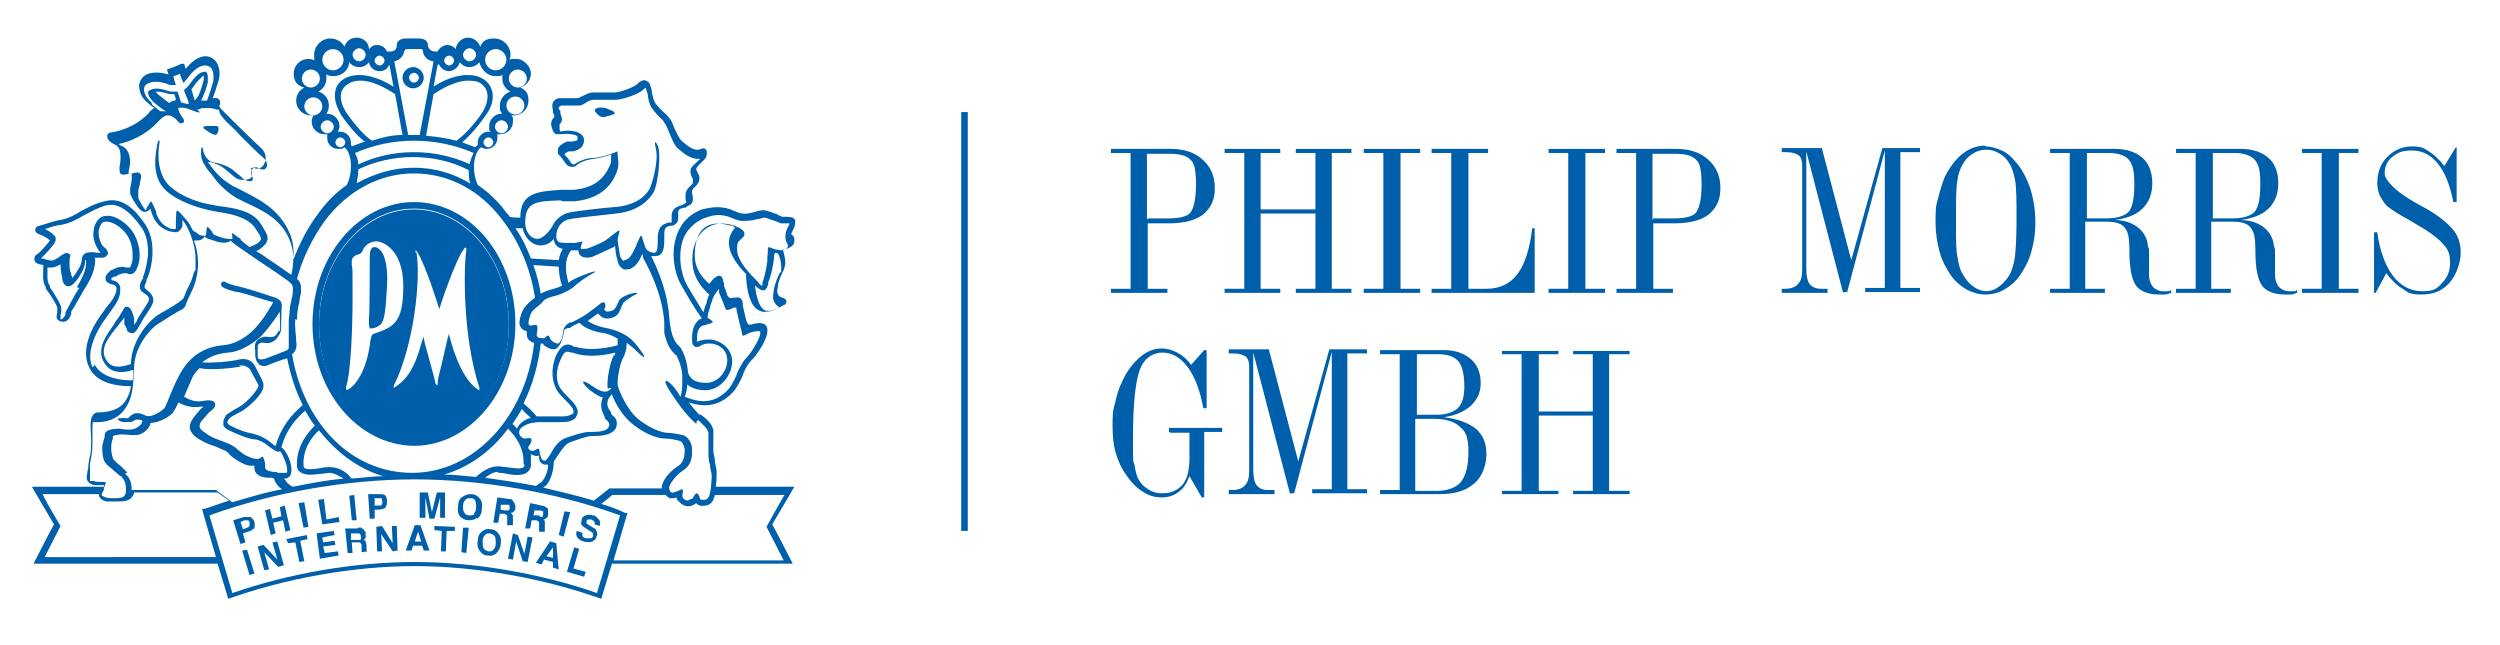 <?xml version="1.0" encoding="UTF-8"?>
<svg xmlns="http://www.w3.org/2000/svg" version="1.1" viewBox="0 0 305.6 78.9">
  <defs>
    <style>
      .cls-1 {
        fill: #005faa;
      }
    </style>
  </defs>
  <!-- Generator: Adobe Illustrator 28.6.0, SVG Export Plug-In . SVG Version: 1.2.0 Build 709)  -->
  <g>
    <g id="PMG">
      <g id="Semi">
        <polyline class="cls-1" points="118.3 64.9 117.5 64.9 117.5 13.7 118.3 13.7"/>
        <path class="cls-1" d="M140.3,26.7h2.3c1.5,0,2.5-.2,2.9-.7.4-.5.7-1.6.7-3.4s-.2-2.7-.7-3.1c-.5-.5-1.3-.7-2.6-.7h-2.7v8.1M140.3,35.3h2.4v.5h-6.9v-.5h2.4v-16.6h-2.4v-.5h7.3c1.6,0,2.9.4,3.9,1.3,1,.9,1.5,2,1.5,3.5s-.5,2.4-1.4,3.2c-.9.7-2.3,1.1-4.2,1.1h-2.6v8.1"/>
        <polyline class="cls-1" points="160.8 25.6 160.8 18.7 158.4 18.7 158.4 18.2 165.2 18.2 165.2 18.7 162.8 18.7 162.8 35.3 165.2 35.3 165.2 35.8 158.4 35.8 158.4 35.3 160.8 35.3 160.8 26.1 154.1 26.1 154.1 35.3 156.5 35.3 156.5 35.8 149.7 35.8 149.7 35.3 152.1 35.3 152.1 18.7 149.7 18.7 149.7 18.2 156.5 18.2 156.5 18.7 154.1 18.7 154.1 25.6 160.8 25.6"/>
        <polyline class="cls-1" points="171.2 35.3 173.6 35.3 173.6 35.8 166.7 35.8 166.7 35.3 169.1 35.3 169.1 18.7 166.7 18.7 166.7 18.2 173.6 18.2 173.6 18.7 171.2 18.7 171.2 35.3"/>
        <path class="cls-1" d="M181.9,18.2v.5h-2.4v16.6h2.2c1.6,0,2.9-.6,3.8-1.8.9-1.2,1.5-3.1,1.8-5.6h.3v7.9h-12.6v-.5h2.4v-16.6h-2.4v-.5h6.9"/>
        <polyline class="cls-1" points="193.8 35.3 196.2 35.3 196.2 35.8 189.3 35.8 189.3 35.3 191.7 35.3 191.7 18.7 189.3 18.7 189.3 18.2 196.2 18.2 196.2 18.7 193.8 18.7 193.8 35.3"/>
        <path class="cls-1" d="M202.1,26.7h2.3c1.5,0,2.5-.2,2.9-.7.4-.5.7-1.6.7-3.4s-.2-2.7-.7-3.1c-.5-.5-1.3-.7-2.6-.7h-2.7v8.1M202.1,35.3h2.4v.5h-6.9v-.5h2.4v-16.6h-2.4v-.5h7.3c1.6,0,2.9.4,3.9,1.3,1,.9,1.5,2,1.5,3.5s-.5,2.4-1.4,3.2c-.9.7-2.3,1.1-4.2,1.1h-2.6v8.1"/>
        <path class="cls-1" d="M225.3,35.8l-4.5-17.3v14.2c0,.9.1,1.6.4,2,.3.4.8.6,1.4.6h.8v.5h-5.6v-.5h.4c.7,0,1.3-.2,1.6-.6.4-.4.5-1,.5-1.8v-12.6c0-.6-.1-1-.4-1.3-.3-.2-.8-.4-1.5-.4h-.6v-.5h4.9l3.6,13.7,3.8-13.7h4.6v.5h-2.4v16.6h2.4v.5h-6.7v-.5h2.4v-16.8c0,0-4.6,17.3-4.6,17.3h-.4"/>
        <path class="cls-1" d="M242.7,35.6c.6,0,1.2-.2,1.7-.6.5-.4,1-.9,1.4-1.7.2-.5.4-1.1.5-1.9.1-.8.2-2.3.2-4.5s0-4.1-.2-5c-.2-.9-.4-1.6-.8-2.1-.3-.5-.8-.9-1.2-1.1-.5-.3-1-.4-1.5-.4s-1,.1-1.5.4c-.5.3-.9.6-1.2,1.1-.4.6-.7,1.3-.8,2.1-.2.9-.2,2.5-.2,5v.6c0,1.9,0,3.2.2,4,.1.8.3,1.4.5,1.8.4.7.8,1.3,1.4,1.7.5.4,1.1.6,1.8.6M242.7,17.9c.7,0,1.3.2,2,.5s1.2.8,1.7,1.4c.8.9,1.4,2.1,1.8,3.3.4,1.3.6,2.6.6,4.1s-.2,2.5-.5,3.6c-.3,1.1-.8,2-1.4,2.9-.5.7-1.2,1.3-1.9,1.7-.7.4-1.5.6-2.3.6s-1.5-.2-2.3-.6c-.7-.4-1.4-1-1.9-1.7-.6-.9-1.1-1.8-1.4-2.9-.3-1.1-.5-2.3-.5-3.6s0-2,.3-2.9c.2-.9.5-1.8.8-2.6.6-1.2,1.3-2.2,2.2-2.9.9-.7,1.8-1,2.8-1"/>
        <path class="cls-1" d="M250.6,35.8v-.5h2.4v-16.6h-2.4v-.5h7.9c1.5,0,2.6.4,3.4,1.1.8.7,1.2,1.8,1.2,3.1s-.4,2.3-1.2,3.1c-.8.8-2,1.2-3.4,1.4,1.1,0,2,.3,2.7.8.6.4,1.1,1.1,1.3,1.9,0,.3.1.6.2.9,0,.3,0,.7,0,1.2v.7c0,.4,0,.8,0,1,0,.2,0,.4,0,.5.1.6.3,1,.6,1.3.3.2.6.4,1.1.4s.3,0,.5,0c.2,0,.4,0,.5-.2v.4c-.2,0-.4.2-.7.2-.2,0-.5,0-.8,0-1.3,0-2.3-.4-2.8-1.1-.5-.7-.8-2.1-.8-4.1s-.2-2.5-.6-3c-.4-.5-1.1-.7-2.2-.7h-2.6v8.2h2.4v.5h-6.9M257.7,18.7h-2.6v8h2.3c1.4,0,2.3-.3,2.8-.8.5-.6.7-1.7.7-3.4s-.2-2.4-.7-3c-.4-.5-1.3-.8-2.5-.8"/>
        <path class="cls-1" d="M266,35.8v-.5h2.4v-16.6h-2.4v-.5h7.9c1.5,0,2.6.4,3.4,1.1.8.7,1.2,1.8,1.2,3.1s-.4,2.3-1.2,3.1c-.8.8-2,1.2-3.4,1.4,1.1,0,2,.3,2.7.8.6.4,1.1,1.1,1.3,1.9,0,.3.1.6.2.9,0,.3,0,.7,0,1.2v.7c0,.4,0,.8,0,1,0,.2,0,.4,0,.5.1.6.3,1,.6,1.3.3.2.6.4,1.1.4s.3,0,.5,0c.2,0,.4,0,.5-.2v.4c-.2,0-.4.2-.7.2-.2,0-.5,0-.8,0-1.3,0-2.3-.4-2.8-1.1-.5-.7-.8-2.1-.8-4.1s-.2-2.5-.6-3c-.4-.5-1.1-.7-2.2-.7h-2.6v8.2h2.4v.5h-6.9M273.1,18.7h-2.6v8h2.3c1.4,0,2.3-.3,2.8-.8.5-.6.7-1.7.7-3.4s-.2-2.4-.7-3c-.5-.5-1.3-.8-2.5-.8"/>
        <polyline class="cls-1" points="285.9 35.3 288.3 35.3 288.3 35.8 281.4 35.8 281.4 35.3 283.8 35.3 283.8 18.7 281.4 18.7 281.4 18.2 288.3 18.2 288.3 18.7 285.9 18.7 285.9 35.3"/>
        <path class="cls-1" d="M290.2,35.9v-7.5h.4c.3,2.3,1,4.1,1.9,5.3,1,1.3,2.2,1.9,3.6,1.9s1.8-.3,2.4-1c.7-.7,1-1.5,1-2.5s-.2-1.5-.7-2.1c-.5-.6-1.3-1.3-2.6-2.1-.4-.2-1-.6-1.7-1-1.3-.7-2.2-1.3-2.7-1.7-.4-.4-.6-.8-.9-1.3-.2-.5-.3-1-.3-1.5,0-1.3.4-2.4,1.2-3.2.8-.8,1.8-1.3,3-1.3s1.5.2,2.1.6c.6.4,1.3,1,1.9,1.8l1.4-2.3h.1v6.7h-.4c-.4-2-1-3.6-1.9-4.7-.9-1.1-1.9-1.6-3.2-1.6s-1.7.3-2.4.8c-.6.5-.9,1.2-.9,2s1.3,2.2,3.8,3.6c.5.3.9.5,1.1.6,1.6.9,2.7,1.8,3.4,2.6.7.8,1,1.8,1,2.9s-.5,2.7-1.4,3.7c-.9,1-2,1.4-3.4,1.4s-1.6-.2-2.3-.7c-.7-.4-1.4-1.1-2-1.9l-1.3,2.4h-.3"/>
        <path class="cls-1" d="M142.9,52.8v-.5h6.5v.5h-2.2v8h-.3l-1.5-2.6c-.3.8-.7,1.5-1.3,1.9-.6.5-1.3.7-2.1.7s-1.6-.2-2.3-.7c-.7-.4-1.4-1.1-2-2-.6-.8-1-1.7-1.3-2.7-.3-1-.4-2.1-.4-3.3s0-1.9.3-2.8c.2-.9.4-1.7.8-2.5.6-1.4,1.4-2.4,2.2-3.1.8-.7,1.7-1.1,2.6-1.1s1.4.2,2,.5c.6.3,1.2.8,1.7,1.5l1.6-1.8h.3v7.1h-.4c-.4-2.1-1-3.8-1.9-5-.9-1.2-1.9-1.8-3.1-1.8s-2.3.7-2.8,2.2c-.5,1.4-.8,4.1-.8,8s0,2.8.2,3.6c.1.8.3,1.5.6,1.9.3.5.7.8,1.2,1.1.5.3,1,.4,1.6.4,1.1,0,1.9-.4,2.5-1.1.6-.8.8-1.9.8-3.3v-3h-2.3"/>
        <path class="cls-1" d="M157.7,60.4l-4.5-17.3v14.2c0,.9.1,1.6.4,2,.3.4.8.6,1.4.6h.8v.5h-5.6v-.5h.4c.7,0,1.3-.2,1.6-.6.4-.4.5-1,.5-1.8v-12.6c0-.6-.1-1-.4-1.3-.3-.2-.8-.4-1.5-.4h-.6v-.5h4.9l3.6,13.7,3.8-13.7h4.6v.5h-2.4v16.6h2.4v.5h-6.7v-.5h2.4v-16.8c0,0-4.6,17.3-4.6,17.3h-.4"/>
        <path class="cls-1" d="M173.2,60h2.4c1.4,0,2.4-.4,3-1.1.6-.8.9-2,.9-3.7s-.3-2.4-1-3c-.6-.6-1.7-1-3.1-1h-2.4v8.8M173.2,43.3v7.4h2.4c1.2,0,2-.3,2.6-.8.6-.6.8-1.5.8-2.7s-.2-2.4-.7-3c-.5-.6-1.3-.9-2.5-.9h-2.6M168.7,60.4v-.5h2.4v-16.6h-2.4v-.5h7.9c1.3,0,2.4.4,3.2,1.1.8.7,1.2,1.7,1.2,2.9s-.4,2-1.2,2.8c-.8.7-1.9,1.2-3.3,1.4,1.7.2,3,.7,3.9,1.4.9.8,1.3,1.8,1.3,3.1s-.5,2.8-1.5,3.6c-1,.9-2.4,1.3-4.2,1.3h-7.3"/>
        <polyline class="cls-1" points="194.7 50.3 194.7 43.3 192.3 43.3 192.3 42.9 199.2 42.9 199.2 43.3 196.7 43.3 196.7 60 199.2 60 199.2 60.4 192.3 60.4 192.3 60 194.7 60 194.7 50.8 188.1 50.8 188.1 60 190.5 60 190.5 60.4 183.6 60.4 183.6 60 186 60 186 43.3 183.6 43.3 183.6 42.9 190.5 42.9 190.5 43.3 188.1 43.3 188.1 50.3 194.7 50.3"/>
      </g>
      <g>
        <polyline class="cls-1" points="31.1 70.1 30.5 70.3 29.6 67.3 30.2 67.2 31.1 70.1"/>
        <polyline class="cls-1" points="31.5 66.8 32.2 66.6 33.9 68.4 33.3 66.3 33.9 66.2 34.7 69.1 34 69.3 32.3 67.5 32.9 69.6 32.3 69.7 31.5 66.8"/>
        <polyline class="cls-1" points="37.5 65.4 37.6 65.9 36.7 66.1 37.2 68.6 36.6 68.7 36.1 66.3 35.2 66.4 35 65.9 37.5 65.4"/>
        <path class="cls-1" d="M30.2,63.6c0,0-.2,0-.3,0l-.5.2.3.9.5-.2c.1,0,.2-.1.3-.2,0,0,0-.2,0-.4,0-.2-.1-.3-.2-.3M31,64.6c-.1.2-.4.3-.7.4l-.6.2.3,1.1-.6.2-.9-2.9,1.3-.4c.3,0,.5,0,.8,0,.2.1.4.3.5.6.1.3,0,.6,0,.8Z"/>
        <polyline class="cls-1" points="33.1 65.4 32.4 62.4 33 62.2 33.3 63.4 34.4 63.1 34.2 62 34.8 61.8 35.5 64.8 34.9 65 34.6 63.6 33.4 63.9 33.7 65.2 33.1 65.4"/>
        <polyline class="cls-1" points="37.7 64.4 37.1 64.5 36.5 61.5 37.2 61.4 37.7 64.4"/>
        <path class="cls-1" d="M50.6,53.8c6.4,0,11.6-6.3,11.6-14.1s-5.2-14.1-11.6-14.1-11.6,6.3-11.6,14.1,5.2,14.1,11.6,14.1ZM50.8,30.9c0-.2,0-.3,0-.3,0,0,.1,0,.2.2h0c1.1,1.7,2.7,7,2.7,7,0,0,0,.1,0,.1,0,0,0,0,0-.1.6-2,2.2-6.3,2.9-7.2.2-.3.3-.4.4-.3,0,0,0,.1,0,.3h0c-.3,1.9-.5,10.4,1.6,16.8,0,.2,0,.3,0,.3,0,0-.1,0-.2-.1,0,0,0,0,0,0-2.3-1.5-3.4-6.3-3.5-6.7,0-.2,0-.2,0-.2,0,0,0,0,0,0-.2.6-.7,3-1.1,4.6-.2.7-.3,1.3-.3,1.4v.2c0,.1,0,.2-.1.2,0,0,0,0-.2-.3,0-.3-.5-2-.9-3.5-.3-1-.5-1.9-.5-2,0-.1,0-.2,0-.2,0,0,0,0,0,0l-.3.9c-.5,1.8-1.2,3.9-2.9,5.1-.4.3-.5.3-.5.3,0,0,0-.2.1-.4,2.3-4.6,3.3-12.7,2.7-16.2ZM42.6,47.6c-.1,0-.2.1-.3,0,0,0,0,0,0-.1,0,0,0-.2,0-.2.6-1.8.8-7.2.8-11.1s0-3.1-.1-3.8c0-.2,0-.3,0-.4,0-.5.2-.6.5-.8h0c.3-.1.7-.2.8-.5.3-.9,1.2-1.2,1.7-1.2.7,0,3.3.9,3.3,5.5s-1.3,5-3.6,5.8h0c-.3.1-.3.4-.4.7h0c-.5,4.4-2.2,5.8-2.7,6.1Z"/>
        <path class="cls-1" d="M51.8,9.5c0-.7-.6-1.3-1.3-1.3s-1.3.6-1.3,1.3.6,1.3,1.3,1.3,1.3-.6,1.3-1.3ZM50,9.5c0-.3.3-.6.6-.6s.6.3.6.6-.3.6-.6.6-.6-.3-.6-.6Z"/>
        <path class="cls-1" d="M96.7,29c0-.3,0-.5.2-.8.1-.2.3-.6.3-.9s0-.2,0-.4c-.2-.4-.8-.4-1.2-.4h-.3c-.1,0-.4-.1-.7-.3-.5-.2-1.1-.4-1.5-.5-.3,0-.7,0-1.2.2-.5.1-1,.3-1.5.2-.4,0-1-.3-1.5-.5-1.4-.5-2.6-.2-3.5,0-1.3.5-2.2,1.3-2.8,2.5-1.1,2.2-.7,5.1.3,6.8.4.7,1.7,3,2.5,4,0,0,0,0,0,0,0,0,0,0,0,0-1,.4-1.2,1.6-1.2,2.3s0,.4,0,.5c0,.4.2.6.4.7.1,0,.3,0,.4,0,0,0,.6-.5,1.5-.4.7,0,2,.6,2,2s-1.1,2.8-2.6,2.8-2-.6-2.2-1.3c-.1-1.4-.6-2.5-.8-2.8,0-.1-.2-.3-.3-.4-.4-.4-1-1-1.2-3.6-.2-2.9-1.3-5.6-2.2-7.4.2,0,.4,0,.6,0,1-.1,1-1.2,1-2.2v-.5c0-.8.3-.9.7-1h.3c.5-.2.7-.5.7-.9s0-.3,0-.4v-.3s0,0,0,0c0-.4.2-.5.7-.6h0c.3,0,.4-.2.6-.3h.1c.3-.2.4-.5.4-.7s0-.5-.1-.7h0c0-.1,0-.2,0-.3,0-.1,0-.3.4-.6.4-.4.5-.7.5-1s-.1-.5-.2-.6h0c0-.2-.2-.3-.2-.6,0-.1.4-.5.6-.7l.4-.4c.2-.2.3-.5.3-.7s0-.4-.1-.5c-.1-.2-.4-.2-.6-.1h0c-.8.4-1.7-.4-2.4-1-.3-.3-.6-1-.9-1.6-.2-.6-.4-1-.7-1.3-.2-.3-.5-.5-.7-.7-.3-.3-.7-.7-.9-1-.2-.3-.3-.8-.4-1.2,0-.5-.2-.9-.3-1.2-.2-.3-.4-.3-.6-.4-.4,0-.8.3-.8.4-.5.5-2.3,1.1-2.8,1.1h-.9c-.7,0-1.4,0-1.8,0-.4,0-.8.2-1.2.4-.3.1-.5.3-.7.3-.2,0-.4,0-.7,0-.4,0-.9,0-1.5,0-.4,0-.7.3-.8.5-.2.4,0,.9,0,1.1,0,0,0,.2,0,.2.2.3.2.5.1.6-.5.4-.3,1.1-.2,1.3,0,.2.2.6.5.7.2,0,.4,0,.7,0h0c.5-.1,1.5,0,1.8.2,0,0,.1.1.1.2,0,.4,0,.4-.7.5h-.6c-.7.3-1,.6-1.1.9,0,.2,0,.5,0,.6l.2.2c.2.2.4.5.7.9.3.5.7.5.9.5.3,0,.5-.2.6-.3.7-.5,1.5-.6,2-.7.4,0,1.5-.3,2.1-.5,0,0,0,.1,0,.2,0,.3,0,.5,0,.7h0c-.7,2.1-2.2,3.2-4.6,3.4h-1.5c-3,.2-5,.4-5,3.4h0c-.5,0-.9,0-1.3-.1h0c-.1-.2-.2-.3-.4-.5-1-1.4-2.2-2.5-3.5-3.4-.8-1.8-.5-3.9.4-4.6.2.1.4.2.7.2.7,0,1.3-.6,1.3-1.3s0-.3,0-.5c.1,0,.3,0,.4,0,.8,0,1.5-.7,1.5-1.5s0-.5-.2-.8c.1,0,.2,0,.3,0,1,0,1.8-.8,1.8-1.8s-.4-1.3-1-1.6c.7-.2,1.3-.9,1.3-1.7s-.8-1.8-1.8-1.8-.6,0-.8.2c0-.2.1-.4.1-.7,0-1.1-.9-2-2-2s-1.4.4-1.7,1c-.2-.6-.8-1.1-1.5-1.1s-1.4.6-1.5,1.4c-.2-.3-.6-.5-1-.5s-1,.3-1.2.8h-.3c-.7,0-.9-.6-.9-.8,0-.5-.4-.8-1.1-.8h-1.6c-.6,0-1.1.3-1.1.8s-.2.8-.9.8h-.3c-.2-.5-.7-.8-1.2-.8s-.7.2-1,.5c0-.8-.7-1.4-1.5-1.4s-1.3.5-1.5,1.1c-.3-.6-1-1-1.7-1-1.1,0-2,.9-2,2s0,.5.1.7c-.2-.1-.5-.2-.8-.2-1,0-1.8.8-1.8,1.8s.5,1.5,1.3,1.7c-.6.3-1,.9-1,1.6,0,1,.8,1.8,1.8,1.8s.2,0,.3,0c-.1.2-.2.5-.2.8,0,.8.7,1.5,1.5,1.5s.3,0,.4,0c0,.2,0,.3,0,.5,0,.7.6,1.3,1.3,1.3s.5,0,.8-.2c.9.7,1.1,2.9.3,4.6-1.3.9-2.5,2.1-3.5,3.5-1.3,1.7-2.3,3.7-3.1,5.8.2-1.3,0-2.5-.4-3.4-1.3-3.1-4.1-4.3-6-5.3l-1-.5c-1.5-.9-2.2-1.8-2.7-2.5l-.3-.4s0,0,0,0c0,0,0,0,.1,0,.5,0,1.4.4,1.8.7l.6.5c.5.4.8.7,1,.8.5.3,1.4.2,1.7,0,.2-.1.2-.3.2-.5s0-.5-.1-.6c0,0,0-.2,0-.2,0,0,0,0,0,0h.3c.5.3,1.1,0,1.3-.5.3-.5.3-1.4-.6-2.1-.4-.4-1.7-1.6-2.7-2.6-.8-.8-1.4-1.4-1.6-1.6-.2-.2-.5-.5-.6-.7.1-.3.2-.6,0-.8-.2-.3-.5-.2-.7-.2,0,0,0,0-.1,0,0,0,0,0,0,0,0,0,0,0,0,0h0s0,0,0,0c.2-.5.4-1.1.7-2.1.3-1,.1-1.9-.4-2.5-.4-.4-.9-.6-1.5-.5-.9.2-1.6.9-2.1,1.5l-.2-.6h-.4c0,.1-1.7.7-1.7.7l.2.6c-.7-.2-1.8-.4-2.7,0-.5.3-.8.7-.9,1.3,0,.8.3,1.6,1.1,2.2.3.3.6.5.8.6,0,0,0,0-.1,0-.2.2-.5.4-.7.7l-.3.3c-1.2,1.1-2.8,1.8-4.3,2-.2,0-.4.2-.4.4,0,.4.3.8,1,1.1.6.3.8,1.1.5,2.8h0c0,.2,0,.5.1.7.2.2.5.2,1.1,0h.1c0,0,.2,0,.2,0,0,0,0,.2,0,.3v.2s0,.2,0,.2c0,.4-.2.9-.2,1.3s0,.5.1.7c.2.5.8,1.4,1.1,1.7.2.2.4.3.6.3.3,0,.5-.2.7-.4,0,0,0,0,0,0,0,0,0,.2.1.4h0c.2.6.6,1.9,2.3,2.4.3,0,.7.2,1,0,.2-.1.4-.4.5-.7,0-.2,0-.4,0-.6,0,0,0,0,0-.1,0,0,0,0,.1.1.6.8,1.5,2.7,1.5,4.7s0,1.1-.2,1.6c-.2.8-.5,1.5-.8,2-.2.4-.3.8-.5,1.2-.5.5-1.7,1.2-2.6,1.7l-.5.3c-.8.5-3.1,2.7-3.3,5.8,0,0,0,.1,0,.2-1.4.5-2.3.4-2.8-.2-1.1-1.3-.3-2.6.9-4.1l.4-.5.4-.5s.3-.4.3-.4c0,0,0,.2,0,.3v.6c.1,0,.3.5.3.5,0,.4.4.5.5.5.2,0,.4.3,1.1-1,.2-.3.4-.8.8-1.3l.5-.8c.6-.9.4-1.5-.5-2.2-.3-.2-.3-.4,0-1v-.2c.4-.6,1.5-4.2-.1-6.7-1.2-1.8-2.8-3.5-5-2.9-1.3.3-2.1.8-2.9,1.2-.8.5-1.5.9-2.6,1.1-.7.1-2.4.7-2.5.7-.2,0-.5.2-.5.5,0,0,0,0,0,0,0,.4.4.5.9.7.6.3.8.5.9.6-.3.4-1.3,1.6-1.6,1.7-.2.1-.3.3-.3.5s0,0,0,.1c0,.4.4.6,1.1.7h0,0c0,.9-.2,2,.3,2.7v.2c.5.6,1.3,1.9,1.4,2.3,0,.1,0,.3,0,.5,0,.3-.2.7,0,.9,0,.1.2.2.4.3.8.2,1.1-.4,1.3-.9v-.3c.4-.6.9-1.5,1.4-2.4l.3-.5c.6-.9,1.4-2.5,1.2-3.7.1,0,.2,0,.3,0,.1,0,.3,0,.5,0h.1c.3,0,.6-.2.7-.5,0-.3-.2-.6-.5-.8-.4-.3-.8-1.5-.6-2.2.2-.6.4-.9.8-.9.8-.1,2,.7,2.6,1.6.5.7.7,1.6.7,2.4s0,.5,0,.7c-.2.8-.3.9-.3.9,0,0-.1,0-.2,0h-.3c-.6-.2-1.2,0-1.7.3h-.1c-.3.3-.8.6-.7,1.1,0,.4.5.6.9.7.3,0,.3.2.4.3.2.5-.4,1.5-.8,2l-.2.2-.5.7c-2,2.6-2.7,5.1-1.8,6.9.5,1.1,1.8,2.3,5.1,2.3-.1.7-.3,1.2-.6,1.7-.8,1.3-2.2,1.4-2.9,1.5h-.2s-.2,0-.2,0c-.2,0-.5,0-.7.3-.3.3-.4.9-.3,2.2.1,1.7,0,2.6-.2,3.2,0,.3-.1.5-.1.8,0,.1,0,.4-.1.6,0,.3-.1.5-.1.8s0,.4.2.6c.1.2.4.3.7.4h.7c.2,0,.4,0,.5,0,0,0,0,0,0,0,0,0,0,.1,0,.2H3.9s2.5,4.3,2.7,4.6c-.2.3-2.5,4.8-2.5,4.8h22.5l1.3,4.3c7-2.5,15.3-4,22.8-4h0c7.5,0,15.8,1.5,22.8,4l1.3-4.3h22.1s-2.3-4.5-2.5-4.8c.2-.3,2.7-4.6,2.7-4.6h-9.6c.1-.7.1-1.4.1-1.8,0-.3-.1-.7-.2-1.2,0-.5-.2-1.1-.2-1.3,0-.5,0-2,0-2.3.1-1-1-1.8-1.5-2.2h-.2c-.5-.5-.9-1-1.3-1.5,1.3.4,3.6.9,5.6-1.5.5-.7.9-1.5,1.1-2.1h0c.2-.6.7-1.3.9-1.5.5-.4,2.5-3.1,1.9-4.2-.4-.7-1.6-.3-2-.2-.2,0-.3,0-.5-.6-.1-.5-.4-1.6-.4-1.8h0c0-.3,0-.7-.4-.9-.2-.1-.5,0-.8,0-.1,0-.3.1-.4,0-.1,0-.2-.2-.3-.3,0-.2-.3-.8-.4-1.2v-.3c0,0-.1-.2-.1-.2,0-.2-.1-.6-.4-.7-.3,0-.6.2-.8.4-.2.2-.3.4-.5.6-2.1-1.8-1.8-3.6-1.7-4.6.2-1.3.7-2.1,1.5-2.5,1.2-.6,2.7,0,2.9,0h.2c0,.1.2.2.3.3,0,0,0,0-.1,0h0s0,0,0,0c-.5.6-.7,1.2-.7,1.8,0,1.4,1.2,2.9,2.1,3.8h0c0,1.3.3,3.4,1.2,4.2.4.3.8.5,1.3.4.8,0,1.9-.7,2.1-.8.2,0,.7-.6-.1-.9-.9-.2-.7-1-.6-1.4,0-.5.3-1.2.7-2,.1-.3.2-.6.2-.9,0-.6-.2-1.1-.3-1.6.1,0,.3,0,.5-.1.5-.2.8-.4.9-.8,0,0,0-.1,0-.2,0-.2,0-.5-.3-.7-.1-.1-.2-.3-.2-.5ZM68.8,24.6h1.5c1.9-.2,4.3-1,5.2-3.9h0c.2-.6,0-1.6,0-1.7v-.5c0,0-.5.2-.5.2-.4.2-1.9.6-2.4.6-.4,0-1.4.1-2.4.8h0s0,0,0,0c0,0,0,0-.1,0,0,0-.2,0-.3-.2-.3-.5-.6-.8-.8-1,0,0,0,0,0,0,0,0,.1-.3.6-.4h.5c.6-.2,1.2-.4,1.3-1.3h0c0-.3-.1-.6-.4-.8-.6-.5-1.9-.5-2.5-.3h0s0,0,0,0c0,0,0,0,0,0,0,0,0,0-.1-.3,0-.2,0-.3,0-.4,0-.1,0-.2,0-.2.2-.2.3-.4.3-.6,0-.3-.2-.6-.2-.8v-.2c-.1-.1-.2-.3-.2-.4s0,0,0-.1c0,0,.2-.1.3-.2.5,0,.9,0,1.3,0,.3,0,.6,0,.9,0,.3,0,.6-.2.9-.4.3-.2.6-.3.9-.3.4,0,1.1,0,1.8,0h.9c.6,0,2.7-.6,3.4-1.3,0,0,.2-.2.2-.2,0,0,0,0,0,0,.1.2.2.6.3.9,0,.5.2,1.1.4,1.5.3.4.6.8,1,1.2.2.2.5.4.6.7.2.2.4.7.6,1.2.3.7.6,1.5,1,1.9.5.4,1.6,1.5,2.8,1.3,0,0,0,0,0,0l-.3.3c-.4.4-.9.7-.9,1.2h0c0,.5.2.8.3,1h0c0,0,0,.2,0,.3s0,.3-.3.5c-.5.5-.6.8-.6,1.1s0,.3,0,.5h0c0,.2.1.4.1.5s0,0,0,0c0,0,0,0,0,0h-.1c-.2.2-.3.2-.5.3h0c-.8.2-1.2.6-1.2,1.3s0,0,0,.1v.3c0,.2,0,.3,0,.4s0,0,0,0c0,0,0,0-.2,0h-.2c-.5.2-1.2.3-1.3,1.7v.5c0,1-.1,1.5-.4,1.5-.6,0-1-.4-1.1-.6,0-.1-.2-.6-.2-.6-.4-1.4-.3-1-.9.2,0,.2-.2.4-.3.7-.5,1-.8,1.1-1.1,1.2h-.1c0,.1-.1.1-.2,0,0,0-.2-.2-.3-.5-.1-.5-.2-1.2-.3-1.9,0-1,1-2-1.1-.3,0,0-.3.2-.4.3-.3.2-1.8.9-2.3,1-.2,0-.7.1-.7,0,0,0,0,0,0-.2,0,0,0,0,0,0,.2-.9.6-.7-.8-.5h-.7s-.2,0-.2,0c-.4,0-.9,0-1.1-.2-.1-.1-.2-.3-.2-.6,0-1.3.9-2,1.6-2.1.9-.2,4.2-.5,5.7-.7,1.2-.1,3.4-.6,4.6-2.6.4-.7.9-3.7.6-5.4-.1-.5-.7-1.4-.3.2.3,1.5-.5,4.2-.8,4.8-1,1.7-3,2.1-4.1,2.2-1.5.1-4.9.5-5.8.7-.8.2-1.6.8-2,1.7-.3.5-1.1,1.5-1.8,1.5-.9,0-1.5-1-1.5-1.9,0-2.6,1.2-2.7,4.3-2.8ZM63.9,27.9c.2,1.1,1.1,2.1,2.2,2.1.6,0,1.2-.3,1.6-.8,0,.4.2.7.4.9.2.2.5.3.7.3-.2.3-.4.8-.5,1.4l-3.4-.2c-.5-1.3-1.1-2.6-1.9-3.7.3,0,.6,0,.9,0ZM68.7,34.9c-.3.2-.7.3-1,.4-.4.1-1.1.3-1.6.6-.2-1.2-.5-2.4-.9-3.5l3.1.2c0,.6.1,1.4.4,2.3ZM59.7,18c-.3,0-.6-.3-.6-.6s.3-.6.6-.6.6.3.6.6-.3.6-.6.6ZM61.3,16.3c-.4,0-.8-.4-.8-.8s.4-.8.8-.8.8.4.8.8-.4.8-.8.8ZM64.1,12.9c0,.6-.5,1.1-1.1,1.1s-1.1-.5-1.1-1.1.5-1.1,1.1-1.1,1.1.5,1.1,1.1ZM63.3,8.5c.6,0,1.1.5,1.1,1.1s-.5,1.1-1.1,1.1-1.1-.5-1.1-1.1.5-1.1,1.1-1.1ZM60.6,6c.7,0,1.3.6,1.3,1.3s-.6,1.3-1.3,1.3-1.3-.6-1.3-1.3.6-1.3,1.3-1.3ZM57.4,5.9c.4,0,.8.4.8.8s-.4.8-.8.8-.8-.4-.8-.8.4-.8.8-.8ZM54.9,6.8c.3,0,.6.3.6.6s-.3.6-.6.6-.6-.3-.6-.6.3-.6.6-.6ZM53.7,7.9h0c.2.5.7.8,1.2.8s1.2-.5,1.3-1.1c.3.4.7.6,1.2.6s1-.3,1.2-.6c.2.9,1,1.7,1.9,1.7s.7,0,.9-.2c0,.2,0,.4,0,.5,0,.7.4,1.3,1,1.6-.7.2-1.3.9-1.3,1.7s.1.7.3,1c0,0,0,0-.1,0-.8,0-1.5.7-1.5,1.5s0,.5.2.7c0,0-.2,0-.3,0-.7,0-1.3.6-1.3,1.3s0,.2,0,.3c0,0-.2.2-.3.3-.5-.2-1.1-.4-1.6-.6h0c.6-.5,1.6-1.5,2.8-3.2,1-1.3,1.2-2.6.6-3.7-.4-.7-1.2-1.2-2.2-1.3-1.8-.2-3.7.7-4.7,1.4l.5-2.7ZM57.5,20.1c-2.2-1-4.5-1.5-6.9-1.5s-4.7.5-6.8,1.5c0-.5-.2-1-.4-1.4,2.3-1,4.7-1.5,7.2-1.5s5,.5,7.3,1.5c-.2.4-.4.9-.5,1.4ZM57.6,22.5c-2.1-1.3-4.5-2-7-2s-4.8.7-7,1.9c.1-.6.2-1.1.2-1.7,2.1-1,4.4-1.5,6.7-1.5s4.7.5,6.8,1.6c0,.5,0,1.1.2,1.7ZM45.5,17.2c-.4-.2-1.5-1.1-3-3.2-.8-1.1-1.1-2.3-.6-3.1.3-.5.9-.9,1.6-1,1.9-.3,4,1.1,4.8,1.6l.9,5h0c-1.3,0-2.5.3-3.7.7h0ZM52.1,16.5h0s.9-5,.9-5c.8-.5,2.9-1.9,4.8-1.6.8,0,1.3.5,1.6,1,.4.8.2,1.9-.6,3.1-1.5,2.1-2.7,3-3,3.2h0c-1.2-.3-2.4-.5-3.7-.6ZM49.5,6.2c0-.2.2-.2.3-.2h1.6c.1,0,.3,0,.3.2,0,.5.4,1.2,1.3,1.3l-1.7,9h0c-.2,0-.5,0-.7,0s-.5,0-.7,0h0s-1.7-9-1.7-9c.8-.2,1.2-.8,1.2-1.3ZM46.4,6.8c.3,0,.6.3.6.6s-.3.6-.6.6-.6-.3-.6-.6.3-.6.6-.6ZM43.9,5.9c.4,0,.8.4.8.8s-.4.8-.8.8-.8-.4-.8-.8.4-.8.8-.8ZM40.7,6c.7,0,1.3.6,1.3,1.3s-.6,1.3-1.3,1.3-1.3-.6-1.3-1.3.6-1.3,1.3-1.3ZM36.9,9.6c0-.6.5-1.1,1.1-1.1s1.1.5,1.1,1.1-.5,1.1-1.1,1.1-1.1-.5-1.1-1.1ZM38.3,14.1c-.6,0-1.1-.5-1.1-1.1s.5-1.1,1.1-1.1,1.1.5,1.1,1.1-.5,1.1-1.1,1.1ZM40,16.3c-.4,0-.8-.4-.8-.8s.4-.8.8-.8.8.4.8.8-.4.8-.8.8ZM41.6,18c-.3,0-.6-.3-.6-.6s.3-.6.6-.6.6.3.6.6-.3.6-.6.6ZM43.1,18c0-.1-.2-.2-.2-.3,0,0,0-.2,0-.3,0-.7-.6-1.3-1.3-1.3s-.2,0-.3,0c.1-.2.2-.4.2-.7,0-.8-.7-1.5-1.5-1.5s0,0-.1,0c.2-.3.3-.6.3-1,0-.8-.5-1.5-1.3-1.7.6-.3,1-.9,1-1.6s0-.4,0-.5c.3.2.6.2.9.2,1,0,1.8-.7,1.9-1.7.3.4.7.6,1.2.6s.9-.2,1.2-.6c.1.6.6,1.1,1.3,1.1s1-.4,1.2-.8h0s.5,2.7.5,2.7c-1.1-.7-2.9-1.6-4.7-1.4-1,.1-1.8.6-2.2,1.3-.5,1-.3,2.3.6,3.7,1.2,1.7,2.2,2.7,2.8,3.1h0c-.6.2-1.1.4-1.6.6ZM36.3,39.1c0-.7.1-1.5.3-2.2,0-.5.2-.9.2-1.2,0-.8,0-1.2-.5-1.6.7-2.6,1.9-5,3.4-7.1,2.8-3.7,6.7-5.8,10.9-5.8s8.1,2,10.9,5.8c2,2.6,3.4,6,3.9,9.4l-.4.3c-.5.4-1,.9-1.2,1.5h0c-.2.5-.3.9-.3,1.2s0,.3.1.5c.2.4.5.5.8.6,0,0,0,.2,0,.3s0,0,0,0c0,0,0,0,0,.1,0,.3.1.7.8,1,0,0,0,0,.1,0-1,9-7.3,15.9-14.9,15.9s-13.3-6.2-14.7-14.5c.6-.4.6-1.2.5-1.6v-.3c0-.4-.2-1.3-.1-2.4ZM70.9,39.5s0,0,0,0c.6.7,2,1.1,2.8,1.2.7.1,1.3.4,1.8.7,0,.2,0,.5,0,.8-.7.2-3.2.8-5.1.2h-.2c-.3-.2-.7-.4-1.2-.2-.4.2-.7.6-1,1.2-.7,1.6-.6,3.3.2,4.5.3.4.7.8,1,1.1.4.4.8.8.9,1.2,0,.2,0,.3,0,.3-.2.2-.7.4-1.3.4h-.6c-.7,0-1.7,0-2.6,0-.5-.6-.9-1-1.4-1.4l-.2-.2c1.1-2.2,1.8-4.7,2.1-7.3.1,0,.2,0,.3,0,0,0,0,.1,0,.1.3.3.8.6,1.3.6.6,0,1.1-1.1,1.2-2,0-.4.2-.5.5-.6h.3c0-.1.4-.3.4-.3.6-.3,0,0,.6-.3ZM81.1,59.7h-6.6l-1.9,1.5c-2-.6-4.1-1.1-6.2-1.6.1-.1.3-.2.4-.3.6-.7.9-2,.9-2.9,0,0,0,0,0,0l.4-.6c.4-.6,1-1.5,1.5-1.7.8-.3,2.2-.8,2.7-.8h.1c.8,0,2.4,0,2.9-1,.3-.8-.1-1.3-.4-1.5,0,0-.2-.2-.2-.2v-.2c-.4-.5-.8-1.2,0-2.1,0,0,0,0,0,0,0,0,0,0,.1-.1.4,1.1,1.3,2.7,2.6,3.7,1.9,1.5,3.4,1.7,3.8,1.7.7,0,1.6.2,1.9.3.2,0,.6.6.6,1.1,0,.9-.2,1.5-.7,1.9-1,.6-2.1,1.8-2.1,2.7,0,0,0,.1,0,.2ZM64.1,56.8c0,.2,0,.3-.1.3-.3.3-1.4.1-2.1,0-.4,0-.7-.1-1-.1-1.2,0-2.1.8-2.5,1.1,0,0-.2.2-.2.2-1.4-.1-2.7-.3-4.1-.3h.2c3.1-.9,5.8-2.9,7.8-5.6.7.7,2,2.2,1.9,4.3ZM62.6,51.9c.4-.6.8-1.2,1.2-1.9h0c.3.4.7.7,1.1,1.1-.3,0-.6.2-.8.3-.5.3-.8.7-.9,1-.2-.2-.4-.5-.6-.6ZM60.9,57.8c.2,0,.6,0,.9.1,1,.2,2.1.3,2.7-.2.2-.2.4-.5.4-.8,0-.5,0-.9,0-1.4.3.2.6.3,1,.2,0,.1,0,.2,0,.3h0c0,.5.4.8.8.8,0,0,.2,0,.3,0,0,.7-.3,1.5-.7,2,0,.1-.5.4-.8.6-2-.4-4.1-.7-6.2-1,.4-.3,1.1-.8,1.6-.7ZM74.7,47.4s0,0,0,.1c-.1.1-.2.2-.4.3-.6.3-1.4-.3-1.9-.6h0c-.9-.7-1.8-.9-.4.4h0c.4.3,1,.8,1.7,1-.5,1,0,1.9.2,2.3h0c0,.3.2.4.3.5.2.2.4.4.2.8-.2.6-1.7.6-2.2.6h-.2c-.7,0-2.2.5-3,.8-.7.3-1.3,1.1-1.7,1.9-.1.2-.5.7-.6.8,0,0-.1,0-.2,0-.1,0-.2-.1-.3-.2l-.2-.6c-.1-.6,0-.9-.7-.4h0c-.2,0-.3,0-.4,0-.2-.1-.4-.3-.3-.5,0,0,.2-.3.2-.3.4-.8.1-.8-.6-.7h0c0,0-.1,0-.2,0,0,0-.4-.2-.5-.5-.1-.4,0-.7.5-1,.3-.2.6-.3,1-.4.2,0,.6-.1.8-.1.8,0,1.5,0,2.1,0h.6c.5,0,1.5,0,1.9-.6.1-.2.3-.5.2-.9-.2-.6-.6-1-1.1-1.5-.3-.3-.6-.6-.9-1-.7-.9-.7-2.4,0-3.8.2-.5.4-.7.6-.8.2,0,.4,0,.6.1h.2c1.8.7,4.1.3,5.2,0,0,.1,0,.3-.2.4-.4.7-.9,3.1-.7,4ZM15.6,57.7h-.1c0,0-.7-.7-.7-.7-.4-.3-.8-.7-.9-.8-.1-.1-.3-.8-.3-1.3s0-.2,0-.3c0-.4.1-.8.2-1,0,0,0-.2,0-.3,0,0,.5-.2,1-.2.8,0,1.6.2,2.3,0,.7-.3,1.2-.8,1.3-1.4,1,0,2.2-.7,2.7-1.2.2-.3.5-.8.7-1.3h0c.8.4,1.6.7,2.8.5.1,0,.2,0,.3,0-.2.1-.5.4-1.2,1.3-.3.4-.5.8-.5,1.1s0,.2,0,.3c.2.7.9,1.2,1.5,1.5h0c.5.3,1.1.5,1.7.7l.9.4c.3.1.6.3.8.6.3.3.6.5,1.1.8.9.5,1.3.6,1.9.5,0,0,0,0,0,0,0,.1,0,.3,0,.4.1.9,1.1,1.1,1.8,1.1h.3s.3.1.3.1c.1.4.3.7.6,1,0,0,.2.2.4.3-2.1.4-4.1,1-6.1,1.6l-2-1.5h-10.3c0-1.3-.5-1.7-.8-2ZM34.1,40.4c-.3.5-.4.7-.8.8-.2,0-.2,0-.4,0-.2,0-.4-.1-.8,0-1,.4-1,.9-.9,1.7v.5c0,.3.1.6.2.8,0,0,.2.2.3.4.4.2.8.2,1.1,0,.1,0,.5-.2.8-.3.5-.2,1.1-.4,1.5-.5.4,2,1,3.9,1.9,5.7l-.2.2c-1,.9-2.4,2.3-3.1,4.8-.2,0-.3-.2-.6-.4-.7-.6-1.5-.9-2.2-1.1-.8-.1-1.8-.5-2.6-.9-.3-.1-.4-.3-.5-.4,0-.1,0-.3.2-.5.1-.2.7-.5,1.5-.9.7-.4,2.9-2.2,2.7-3.3,0-.3-.3-.8-.7-1.6l-.3-.6c-.4-.8-1.2-1.1-2.2-.8-.9.2-3,.4-4.3.3.9-.7,1.9-1.1,3.2-1.2,1.4-.1,2.7-.9,3.8-1.8.6-.5,1.9-2.2,2.5-3.2,0,0,0,0,0-.2,0,0,0,.2,0,.3v.2c0,.5.1,1.7,0,2.1ZM29.2,44.7c.4-.1,1,0,1.4.5l.3.6c.3.5.6,1.1.7,1.3,0,.5-1.4,2.1-2.3,2.6-.2.1-1.6.9-1.7,1.1,0,.1-.3.4-.3.8s0,.2,0,.3c0,.3.4.6.9.8,1.3.6,2.1.9,2.8,1,.6,0,1.3.4,1.9.9.4.3.7.5,1,.6h.4c.2.3.8,1.5.8,2.2s0,.1,0,.2c0,0,0,.2-.1.2-.1,0-.4,0-.7,0h-.3c0,0-.2-.1-.2-.1h-.3c-.6-.1-1.1-.2-1.1-.6,0-.2,0-.4,0-.5-.3-1.2-.3-.7-.8-.5,0,0,0,0-.1,0-.3,0-.5,0-1.4-.4-.4-.2-.7-.5-1-.7-.3-.3-.6-.5-1-.7l-1-.4c-.6-.2-1.1-.4-1.6-.7h0c-.4-.3-1-.6-1.1-1,0-.2,0-.5.3-.8.9-1.1,1-1.1,1.1-1.2.1,0,.6-.5.5-.8,0-.3-.4-.6-1.4-.4-1,.2-1.7-.1-2.4-.5h0c.3-.7.6-1.4.9-2.1.2-.5.5-.9.8-1.2l.2-.2c1.3.3,4,0,5.1-.2ZM34.7,58.5c.2,0,.4,0,.5-.1.2-.1.4-.4.4-.7.2-.9-.6-2.7-1.2-3,.6-2.3,1.9-3.6,2.9-4.5h0c.4.6.7,1.3,1.2,1.8-.8.8-2.3,2.5-2.2,4.9,0,.4.1.6.4.8.6.5,1.7.3,2.7.2.3,0,.6-.1.9-.1.5,0,1.2.4,1.7.7-2.1.2-4.2.6-6.2,1-.3-.1-.6-.4-.8-.6,0-.1-.2-.3-.3-.4ZM40.3,57.1c-.3,0-.6,0-1,.1-.7.1-1.7.3-2.1,0,0,0-.1-.1-.1-.3-.1-2.1,1.1-3.6,1.9-4.3,2.1,2.7,4.8,4.7,7.8,5.6h.3c-1.4,0-2.7.2-4.1.3,0,0-.2-.2-.2-.2h0c-.3-.4-1.2-1.2-2.5-1.2ZM18.5,12.5c-.6-.5-.9-1.1-.9-1.6,0-.3.2-.6.5-.7.6-.3,1.5-.3,2.7.2.1,0,.3,0,.5,0h.2s-.3-.9-.3-1.1c.1,0,.7-.2.8-.3,0,.2.4,1.1.4,1.1h.1c.1-.2.3-.4.4-.5.7-1,1.4-1.5,2-1.6.3,0,.6,0,.9.3.2.2.3.6.3,1.1s0,.5-.1.8c-.3,1.1-.6,1.8-.7,2.1,0,0-.1,0-.2,0-.1,0-.2,0-.4,0,0,0,0,0-.1,0,0-.1.4-.7.8-2.2,0-.2,0-.4,0-.6,0-.3,0-.5-.2-.7,0,0,0-.1-.3,0-.5,0-1.1.6-1.8,1.6-.2.3-.4.4-.6.6,0,.2.5,1.3.5,1.3,0,0,0,.2.1.4h0c-.4,0-.7-.1-1-.2,0,0,0-.1,0-.1l-.4-1.2h0c-.2,0-.5,0-.9,0,0,0,0,0,0,0-1.1-.4-1.9-.5-2.4-.2-.2,0-.3.2-.3.3h0c0,.4.3.8.7,1.2.7.6,1.1.9,1.5,1.1,0,0,0,0,0,0-.2,0-.4,0-.5,0,0,0-.1,0-.2,0-.3-.2-.6-.5-1-.8ZM24.1,11.9h0s0,0,0,0c0,.1-.2.2-.3.4l-.4-1.4c.1-.1.2-.2.3-.4h0s0,0,0,0c.6-.8,1-1.1,1.2-1.3,0,0,0,0,0,.1,0,.1,0,.3,0,.5-.4,1.5-.7,2-.7,2ZM21.4,12.3h0c-.3,0-.5.1-.7.3,0,0,0,0,0,0-.3-.2-.7-.5-1.3-1-.2-.2-.3-.3-.4-.4.3,0,.8,0,1.7.3h0s0,0,0,0c.2,0,.4,0,.6,0l.2.6ZM23.6,28.2c-.3-.5-.5-1-.8-1.3h0s0,0,0,0c0,0,0,0-.1-.1h0c-1.4-1.7-1.1-1.1-1.2.2,0,0,0,.2,0,.3,0,.2,0,.3,0,.4,0,.2,0,.3-.1.3,0,0-.1,0-.4,0-1.3-.4-1.7-1.4-1.9-1.9h0c0-.2,0-.3-.1-.4-.7-1.7-.5-1-1-.4h0c0,0-.1.1-.1.2h0c0,.2-.1.2-.1.2,0,0,0,0,0,0-.2-.2-.7-1-.9-1.5,0-.1,0-.3,0-.4,0-.4,0-.9.2-1.2v-.2s0-.1,0-.1c.2-.6.2-.9,0-1.1-.2-.2-.5-.1-1,0h-.1c-.1,0-.2,0-.3.1,0-.5.2-1,.2-1.5,0-.9-.3-1.7-1.1-2-.1,0-.2-.1-.3-.2,1.5-.3,3.1-1.1,4.3-2.2l.3-.3c.4-.4.8-.9,1.3-1,.2,0,.5,0,.9.3,0,0,.3.2.4.4.2.2.4.4.7.2,0,0,.2-.2,0-.5-.4-.5-.7-1.2-.6-1.3,0,0,.1-.1.9,0h0c.6.2,2.4,1,1.4.2.2,0,.4-.1.6-.2h.3c.2,0,.3,0,.5,0,.4,0,.7.1,1,.2h0s.2,0,.3,0c0,0,0,0,0,.1,0,0,0,0,0,.1,0,.4.9,1.3.9,1.3.2.2.9.8,1.6,1.6,1.1,1.1,2.3,2.3,2.8,2.7.6.5.6,1.1.5,1.2-.1.2-.3.4-.5.3h-.2c-.3-.2-.7-.4-1-.1-.1.1-.2.3-.2.4s0,.5.2.7c0,.1,0,.2,0,.3-.1.2-.6.2-.9,0-.2,0-.6-.5-.9-.7l-.6-.5c-.6-.5-1.6-.8-2.1-.9-.1,0-.3,0-.4-.1-.1,0-.2,0-.3-.1-.7-.4-.9-1.3-.9-1.5,0-.2-.2-.3-.2,0,0,.3-.2,1.1.5,2.1.1.2.3.5.6.8l.3.4c.5.7,1.3,1.7,2.9,2.7l1,.5c1.9.9,4.6,2,5.6,4.9.4,1.1.5,2.4.1,4-.7-.5-1.7-1.2-2.6-1.8-.6-.4-1.1-.8-1.7-1.1l.4-.2c.6-.4.9-.8,1-1.2.1-.6-.4-1.2-.8-1.9-1-1.7-3.5-2-5.1-2.2l-1.1-.2c-1.7-.3-3.7-1.1-4.9-2.2-1.7-1.5-1.5-4.4-1.3-5.3,0-.2,0-.6-.2-.2-.2,1-1,4.2,1,6,1.3,1.2,3.5,2,5.3,2.4l1,.2c1.4.2,3.7.6,4.6,2,.4.6.7,1,.7,1.3,0,.2-.3.5-.7.7l-.7.3c-.5-.4-.9-.7-1-.8,0-.1-.2-.3-.4-.4h0c-1.2-.9-.6-.4-.7.2-.1,0-.7.1-1.7-.3-.6-.2-.6-.2-.8-.6-.7-.9-.6-.6-.7.2,0,.3-.1.4-.4.3-.3,0-.5-.1-.7-.3ZM9.7,35.2l-.4.6c-.5.9-1,1.8-1.3,2.4v.3c-.4.6-.5.6-.6.5,0,0,0-.3,0-.4,0-.2.1-.4.1-.7s0,0,0-.1c0-.6-.7-1.6-1.4-2.7v-.2c-.3-.3-.3-.8-.3-1.2s0-.7,0-1h0c.4,0,.8.1,1.6-.4h0c0,.6.1,1.2.2,1.6h0c0,.5.2,1,.7,1.1.4,0,.8-.3,1.4-1.2.7-1.1.7-1.6.7-2h0s0,0,0,0c0,0,0,0,.1,0,.2,1-.6,2.5-1.1,3.3ZM11.3,44.9c-.7-1.5,0-3.8,1.7-6.1,0,0,.5-.7.5-.7l.2-.3c.4-.5,1-1.4,1-2.3s0-.3,0-.4c-.1-.4-.4-.7-.8-.8-.2,0-.3-.1-.3-.2,0-.1.3-.3.4-.3h.2c.3-.3.8-.4,1.1-.4h.2c.2.1.5.2.8,0,.3-.2.5-.6.7-1.4.2-1,0-2.5-.8-3.7-.6-.9-2.1-2.1-3.3-1.9-.5,0-1.1.4-1.4,1.4,0,.3-.1.5-.1.8,0,.9.5,1.9.9,2.3,0,0,0,0,0,0,0,0-.1,0-.1,0,0,0-.1,0-.2,0-.4,0-1.8-.4-2,.7h0c0,.3,0,.7-.6,1.6-.3.5-.5.7-.6.8,0-.1,0-.3-.1-.4v-.2c-.2-.3-.2-.8-.2-1.2h0c0-.2,0-.4,0-.5,0-.1.1-.3.1-.4s0-.2-.2-.3c-.3-.2-.6,0-1.3.5-.6.4-.7.4-1.1.3-.2,0-.5-.1-.7-.2-.1,0-.2,0-.3,0,.5-.5,1.7-1.7,1.8-2.2,0,0,0-.3,0-.4-.2-.3-.5-.6-1.3-1,.6-.2,1.5-.5,1.9-.5,1.2-.2,2-.7,2.9-1.2.8-.4,1.6-.9,2.7-1.2,1.4-.3,2.7.5,4.3,2.7.6.9.8,2,.8,3s-.4,2.6-.6,3v.2c-.2.3-.4.6-.4,1s.1.6.6.9c.3.2.5.4.5.6s0,.3-.2.6l-.5.8c-.3.5-.7,1-.8,1.4,0,0-.3.4-.3.4,0-.1,0-.3,0-.3v-.5c-.3-1.1-.5-1.3-.8-1.4-.2,0-.4,0-.5.3l-.3.5-.3.5-.3.4-.3.5c-.9,1.3-2.4,3.2-.9,5,.9,1.1,2.5.8,3.3.5,0,.5,0,1-.1,1.3-2.3,0-4-.7-4.6-1.9ZM11.8,58.8h-.7c0,0-.1,0-.1,0,0,0,0-.5,0-.7,0-.2,0-.5,0-.7,0-.2,0-.4,0-.7.1-.6.3-1.3.3-2.4s0-.6,0-1c0-.3,0-.6,0-.8,0-.7,0-.8.1-.9,0,0,.1,0,.2,0h.2s.2,0,.2,0c.7,0,2.4-.2,3.4-1.8.7-1.1.9-2.2,1-5,.1-2.6,2.1-4.7,2.9-5.2l.5-.3c.6-.4,1.4-.9,2.1-1.3.2-.1.6-.2.8-.7.1-.4.3-.7.5-1.2.3-.6.6-1.2.8-2.1.4-1.7.2-3.3-.3-4.6,0,0,.2,0,.3,0,.4,0,.8-.1,1-.5.2.2.4.3.8.4.8.3,1.9.6,2.4.1,0,0,0,0,0,0,.3.4,1.6,1.2,3.6,2.6,1.4.9,2.8,1.9,3.5,2.4.3.3.5.4.5.8s0,.2,0,.4c0,.3-.1.7-.2,1.2-.2.7-.2,1.6-.3,2.3,0,1.1,0,2,0,2.4v.4c0,.2,0,.3,0,.4,0,.3,0,.4-.2.5-.4.2-1.3.5-2,.8-.5.2-.8.3-.9.3-.1,0-.3.1-.5,0-.2,0-.2-.4-.2-.6v-.5c0-.7,0-.7.4-.9.2,0,.2,0,.3,0,.2,0,.4.1.8,0,.7-.2.9-.6,1.2-1.1.3-.5.1-1.1.2-2.1v-.7c0-.5.4-1.3-1-1.7-2.4-.8-3.8-1.2-4.3-1.3-.6-.1-1.4-.4-1.5-.5-.1-.1-.4-.1-.5,0-.1.1-.1.4,0,.5.3.3,1.3.6,1.9.7.3,0,1.3.3,4.2,1.2,0,0,.1,0,.2,0-.1.2-.2.5-.4.7-.5,1-1.7,2.5-2.3,3-.9.8-2.1,1.5-3.4,1.6-2.4.2-4.2,1.4-5.4,3.7-.5.9-.8,1.7-1.1,2.4-.3.7-.5,1.3-.7,1.6-.5.5-1.7,1.2-2.3.9-.8-.4-1.3-.4-1.8,0-.3.2-.2.4-.7.3-.2,0-.9,0-.9.1,0,.2.5.4.7.4,1.1,0,1,0,1.3-.2.2-.1.4-.2,1,0,0,.5-.5.8-.9,1-.5.2-1.4.1-1.9,0-.7,0-1.7.1-1.8.7v.3c-.1.3-.2.7-.3,1.1,0,.6,0,1.8.5,2.2.1.2.6.5,1,.9l.7.6h.1c.3.4.6.6.6,1.7,0,.9-.4,1-1.5,1h-.2c-.7,0-1.1-.2-1.2-.3-.2-.1.1-.6.2-.7,0,0,0-.2,0-.2h0c.2-.8.7-.8-.8-.8h0c-.2,0-.3,0-.5,0ZM5.3,68.4c.4-.8,2.1-4.1,2.1-4.1,0,0-1.8-3-2.2-3.9h6.9s0,0,0,0c0,.2,0,.3.1.4.1.2.4.4.8.5.3,0,1,0,1.2,0h.1c.9,0,1.8,0,2.1-1.1h10.2s.7.5,1.4,1c-1,.3-2,.7-3,1h-.3c0,.1,1.7,5.9,1.7,5.9H5.3ZM73,72.5c-6.9-2.4-15-3.8-22.3-3.8h0c-7.4,0-15.4,1.4-22.3,3.8l-2.8-9.5c7.7-2.8,16.8-4.4,25.1-4.4h0c8.3,0,17.4,1.6,25.1,4.4l-2.8,9.4ZM87.4,60.5h8.5c-.5.8-2.2,3.9-2.2,3.9,0,0,1.7,3.3,2.1,4.1h-20.8l1.7-5.8h-.3c-1-.5-1.9-.8-2.9-1.1.6-.5,1.3-1,1.3-1.1h6.6c0,.1.2.2.3.3.3.2.7.1,1,0,0,.2.1.4.3.5.4.5,1.1.8,1.8.4,0,0,.2-.1.3-.2h0c.2.3.7.4,1.1.3.4,0,.8-.3,1-.7,0-.2.2-.4.2-.7ZM85.2,51.4h.2c.4.4,1.3,1.1,1.2,1.7,0,.4,0,2.4,0,2.4,0,.2,0,.7.2,1.4,0,.5.2.9.2,1.2,0,.5-.1,2.3-.4,2.7-.1.2-.3.3-.5.3-.3,0-.5,0-.5-.1h0c-.4-1.2-.6-.6-1,0h-.2c-.4.4-.8,0-.9-.1,0-.1-.1-.2-.1-.3,0,0,0,0,0,0h0c.2-1,.1-.9-.7-.5,0,0,0,0-.1,0h0c0,0-.4.2-.5.1-.2-.1-.3-.2-.3-.6s.8-1.5,1.7-2.1c.5-.3,1.1-.9,1.1-2.2s0-.2,0-.4c0-.8-.6-1.6-1.1-1.7-.4-.1-1.4-.3-2-.3-.2,0-1.6-.2-3.4-1.6-1.5-1.2-2.4-3.5-2.6-4.2,0,0,0-.2,0-.4,0-.9.4-2.6.7-3,.2-.4.4-1,.4-1.6s0-.1,0-.2c.4.3.9.7,1.2,1,1.3,1.3,1.1.7.4-.2-.3-.4-.8-1.1-1.4-1.5-.5-.4-1.6-.9-2.7-1.1-1.1-.2-1.9-.6-2.3-.9,0,0,.2,0,.2-.1,0,0,.6-.4,1.1-.8.2.3.5.5.8.6.4.1,1.3,0,1.7-.6.2-.3.3-.6.4-.9,0,0,.2-.3.2-.4.2-.2,1.2-.9,1.5-1,.3-.1.2-.2,0-.2-.4,0-1.7.4-2,.9l-.2.4c-.1.2-.2.5-.4.7-.2.2-.7.3-.9.3-.1,0-.3-.2-.4-.3.1,0,.2-.2.2-.3,0-.2,0-.4-.1-.5-.2-.1-.4,0-.5.1h0c-.1.1-1,.8-1.7,1.3-.5.3-.6.4-1.4.8l-.4.2h-.2c-.3.2-.8.4-.9,1.3,0,.7-.4,1.3-.6,1.3-.2,0-.6-.2-.7-.3,0,0-.1-.1-.2-.2-.2-.6-.3-.6-.7-.2-.1.1-.6,0-.7,0-.1,0-.3-.2-.3-.4.2-1.2.2-1.3-.7-1.1-.1,0-.2,0-.3-.2,0-.1,0-.5.2-1h0c.1-.5.6-.9,1-1.2.2-.2.5-.4.6-.6.4-.4,1-.5,1.7-.7.7-.2,1.7-.7,2.1-1.1.3-.3,1.5-1.2,2.3-1.6.4-.2.3-.3-.3-.1-.8.3-2.2.8-2.6,1.2,0,0,0,0-.1.1-.7-2.4-.1-3.4.3-4h0s0,0,0,0h.2s.3,0,.7,0c0,.3.1.5.2.6.4.4,1.2.3,1.5.2,0,0,2-.9,2.4-1.1.1,0,.3-.2.4-.2,0,.4.1,1.2.3,1.8.1.6.5.9.7,1,.2.1.5,0,.8,0h0c.3-.2.9-.4,1.4-1.6,0-.1.1-.2.1-.3,0,0,0,0,0,0,0,0,0,.2.1.2v.3c.9,1.6,2.4,4.7,2.6,7.9v1.3c.4,1.8,1,2.3,1.4,2.7.1,0,.2.2.2.3.1.2.5,1,.6,2.1,0,0,0,0,0,0,0,.2,0,.3,0,.5,0,.7,0,1.5-.2,2.2-.2-.2-.3-.5-.4-.6-.8-1.3-2.5-2.4-.6.4.6.9,1.7,2.5,2.9,3.5ZM86.8,37.6c0-.3.1-.4.2-.7.1-.4.3-.9.9-1.6,0,0,0,0,0,0,0,0,0,.2,0,.2v.3c.2.4.4,1,.5,1.2.4,1,.2,1.1,1.3.6h.3c0-.1,0-.1,0-.2,0,0,0,.2,0,.2h0c0,.3.4,1.9.5,2.3.4,1.4,0,1.3,1.1.8.8-.3,1.3-.2,1.3-.2.3.5-1.1,2.7-1.7,3.3-.3.2-.8,1.2-1,1.6h0c-.2.6-.6,1.4-1,2-2.1,2.5-4.4,1.5-5.5,1.1h0c.2-.5.3-1,.3-1.5.5.4,1.2.7,2.2.7,1.9,0,3.3-1.9,3.3-3.5s-1.4-2.6-2.7-2.7c-.7,0-1.3.1-1.6.3,0,0,0-.2,0-.3,0-.5,0-1.4.7-1.7,0,0,.3-.1.4-.1,1.1-.3,1-.3.3-.8,0,0,0,0-.1,0,0,0,0,0,0,0,0,0,0,0,0-.2,0-.3.2-.9.3-1.1ZM95.3,33.4c-.6,1.2-.8,2.2-.8,3,0,.4.4,1,.7,1.1,0,0,0,0,0,.1,0,0-.2.1-.2.1-.2.1-.7.3-1,.3-.3,0-.5,0-.7-.2-.6-.5-.9-1.8-1-2.9.5.5.8.6,1.1.6.3-.1.4-.5.5-.7v-.3c.3-.5.6-2,.7-2.8,0-.2,0-.7.2-.8,0,0,0,0,0,0h0c0,0,.2,0,.3.1.2.3.4,1,.4,1.7s0,.4-.1.6ZM96.3,30c0,0,0,.1,0,.2s0,0,0,0c0,0-.1.2-.4.3-.5.2-.8,0-1,0h0s0,0-.1,0c-1.3-.5-.8-.4-1,.9,0,.2,0,.3,0,.5-.1.9-.4,2.2-.6,2.6v.4c-.1,0-.1,0-.1,0-.1,0-.3-.2-.5-.5l-.3-.3c-1.2-1.2-2.2-2.5-2.2-3.6s.2-.9.5-1.3c.3-.2.4-.4.4-.6s0,0,0,0c0-.4-.4-.6-.7-.8h-.1c-.3-.2-2-.9-3.5-.1-1,.5-1.7,1.5-2,3h0c-.1,1.1-.4,3.2,2,5.3-.1.2-.2.5-.3.8,0,.1,0,.3-.2.6,0,.2-.2.5-.2.8-.7-1.1-1.7-2.8-2-3.3-.9-1.6-1.2-4.3-.3-6.1.5-.9,1.2-1.6,2.3-2.1.6-.2,1.6-.7,3.1-.2.5.2,1.1.5,1.6.5.6,0,1.2,0,1.8-.2.4,0,.7-.2.9-.2.3,0,.9.3,1.3.4.4.1.6.3.8.3.1,0,.3,0,.4,0,.2,0,.5,0,.6,0h0s0,.2-.2.5h0s0,0,0,0c-.2.4-.3.7-.3,1.1s.1.7.3,1Z"/>
        <path class="cls-1" d="M74.6,13.5c-.4-.4-1.3-.4-1.6-.3,0,0-.3.1-.3.3s.4.5.6.7c.2.1.6.2.9,0,.2,0,.4-.1.7-.2.3,0,.2-.2.2-.3,0,0-.3-.2-.5-.3Z"/>
        <path class="cls-1" d="M25.1,15.9c.2,0,.4.3.9.5.5.2.6,0,.7-.5.1-.5-.2-.5-.3-.5s-.7,0-1.1,0c-.7,0-.4.4-.2.4Z"/>
        <path class="cls-1" d="M45.3,40.1c.2.1.5,0,.9-.2.7-.4.9-1,1.1-4.8.2-3.1-.5-4.3-.9-4.6-.2-.2-.4-.3-.6-.3h0c-.5,0-.6.6-.6,1.2s0,6.4-.1,7.7c0,.6,0,1,.2,1.1"/>
        <polyline class="cls-1" points="40.9 65.4 39.4 65.7 39.5 66.3 40.9 66.1 41 66.6 39.5 66.8 39.7 67.6 41.3 67.4 41.4 67.9 39.1 68.3 38.7 65.2 40.8 64.9 40.9 65.4"/>
        <path class="cls-1" d="M42.9,65.2v.8c0,0,.8,0,.8,0,.1,0,.2,0,.3,0,.1,0,.2-.2.1-.4,0-.2,0-.3-.2-.4,0,0-.2,0-.3,0h-.7M44.2,64.6c.1,0,.2,0,.3.2,0,0,.1.2.2.2,0,0,0,.2,0,.3,0,.1,0,.3,0,.4,0,.1-.2.3-.3.3.1,0,.3.1.3.2,0,0,.1.3.1.5v.2c0,.1,0,.2,0,.3,0,0,0,.1.1.2h0c0,0-.7.1-.7.1,0,0,0-.1,0-.2,0,0,0-.2,0-.3v-.3c0-.2-.1-.3-.2-.4,0,0-.2,0-.4,0h-.6c0,0,.1,1.3.1,1.3h-.6c0,0-.3-3-.3-3h1.5c.2-.2.4-.1.5-.1Z"/>
        <polyline class="cls-1" points="46 64.4 46.7 64.3 48 66.4 47.9 64.3 48.5 64.3 48.6 67.3 48 67.4 46.6 65.3 46.7 67.4 46.1 67.4 46 64.4"/>
        <path class="cls-1" d="M50.7,66.2h.8s-.4-1.2-.4-1.2l-.4,1.2M50.7,64.2h.7s1.1,3.1,1.1,3.1h-.7s-.2-.6-.2-.6h-1.1s-.2.6-.2.6h-.7s1.1-3.1,1.1-3.1Z"/>
        <polyline class="cls-1" points="55.6 64.4 55.6 64.9 54.6 64.9 54.5 67.4 53.9 67.4 54 64.9 53.1 64.8 53.1 64.3 55.6 64.4"/>
        <polyline class="cls-1" points="57 67.6 56.4 67.5 56.6 64.5 57.3 64.5 57 67.6"/>
        <path class="cls-1" d="M60.3,67.2c.2-.2.3-.4.3-.8,0-.3,0-.6-.1-.8-.1-.2-.3-.3-.6-.4-.2,0-.5,0-.6.2-.2.2-.3.4-.3.8,0,.3,0,.6.1.8.1.2.3.3.6.4.3,0,.5,0,.6-.2M60.6,67.7c-.3.2-.6.3-1,.2-.4,0-.7-.2-.9-.5-.3-.3-.4-.8-.3-1.3,0-.6.3-1,.6-1.2.3-.2.6-.3,1-.2.4,0,.7.2.9.5.3.3.4.8.3,1.3,0,.5-.3.9-.6,1.2Z"/>
        <polyline class="cls-1" points="62.7 65.2 63.3 65.4 64.1 67.7 64.5 65.6 65.1 65.7 64.5 68.7 63.9 68.6 63.1 66.2 62.7 68.4 62.1 68.3 62.7 65.2"/>
        <path class="cls-1" d="M66.8,68l.8.2v-1.3c0,0-.8,1.1-.8,1.1M67.3,66.2l.7.2.3,3.2-.7-.2v-.7s-1.1-.3-1.1-.3l-.3.6-.7-.2,1.8-2.7Z"/>
        <polyline class="cls-1" points="70.2 66.9 70.8 67.1 70.1 69.5 71.6 69.9 71.4 70.5 69.3 69.9 70.2 66.9"/>
        <polyline class="cls-1" points="38.9 61.1 39.6 61 39.9 63.5 41.4 63.2 41.5 63.8 39.4 64.1 38.9 61.1"/>
        <polyline class="cls-1" points="43.6 63.6 43 63.6 42.7 60.6 43.3 60.5 43.6 63.6"/>
        <path class="cls-1" d="M46.7,60.9c0,0-.2,0-.3,0h-.6s0,.9,0,.9h.6c.1,0,.3,0,.3-.2,0,0,.1-.2,0-.4,0-.2,0-.3-.1-.3M47.2,62c-.2.2-.4.2-.8.3h-.6s0,1.1,0,1.1h-.6s-.2-3-.2-3h1.3c.3,0,.5,0,.7.1.2.1.3.4.3.7,0,.4,0,.6-.2.8Z"/>
        <path class="cls-1" d="M53.5,60.2h.9s0,3.1,0,3.1h-.6s0-2.1,0-2.1c0,0,0-.1,0-.2,0-.1,0-.2,0-.2l-.7,2.6h-.6s-.5-2.6-.5-2.6c0,0,0,.1,0,.2,0,.1,0,.2,0,.2v2.1c0,0-.7,0-.7,0v-3.1c0,0,1,0,1,0l.5,2.4.6-2.4"/>
        <path class="cls-1" d="M57.9,62.8c.2-.2.3-.4.3-.8,0-.3,0-.6-.1-.8-.1-.2-.3-.3-.6-.3-.2,0-.5,0-.6.2-.2.2-.3.4-.3.8,0,.3,0,.6.2.8.1.2.3.3.6.3.2,0,.5,0,.6-.2M58.3,63.3c-.2.2-.6.3-1,.3-.4,0-.8-.2-1-.4-.3-.3-.4-.8-.3-1.3,0-.6.2-1,.6-1.2.3-.2.6-.3,1-.3.4,0,.8.2,1,.5.3.3.4.7.3,1.3,0,.5-.2,1-.6,1.2Z"/>
        <path class="cls-1" d="M61.2,61.5v.8c-.1,0,.6.1.6.1.1,0,.2,0,.3,0,.1,0,.2-.1.2-.3,0-.2,0-.3-.1-.4,0,0-.2,0-.3,0h-.7M62.6,61.2c.1,0,.2.2.3.3,0,0,0,.2.1.3,0,.1,0,.2,0,.3,0,.1,0,.3-.2.4,0,.1-.2.2-.4.2.1,0,.2.2.3.3,0,.1,0,.3,0,.5v.2c0,.1,0,.2,0,.3,0,0,0,.1,0,.2h0c0,0-.7,0-.7,0,0,0,0-.1,0-.2,0,0,0-.2,0-.3v-.3c0-.2,0-.3,0-.4,0,0-.2-.1-.3-.2h-.6c0,0-.2,1.1-.2,1.1h-.6c0,0,.5-3.1.5-3.1l1.4.2c.2,0,.4,0,.5.2Z"/>
        <path class="cls-1" d="M65.4,62.2l-.2.8h.7c.1.2.2.2.3.2.1,0,.2-.1.2-.3,0-.2,0-.3,0-.4,0,0-.2,0-.3-.1h-.7M66.8,62c0,0,.2.2.2.3,0,0,0,.2,0,.3,0,0,0,.2,0,.3,0,.1,0,.3-.2.4-.1.1-.2.2-.4.2.1,0,.2.2.2.3,0,.1,0,.3,0,.5v.2c0,.1,0,.2,0,.3,0,0,0,.1,0,.2h0c0,0-.7,0-.7,0,0,0,0-.1,0-.2,0,0,0-.2,0-.3v-.3c0-.2,0-.3,0-.4,0,0-.2-.1-.3-.2h-.6c0-.1-.2,1-.2,1h-.6c0-.1.6-3.1.6-3.1l1.4.3c.2,0,.4.1.5.2Z"/>
        <polyline class="cls-1" points="68.9 65.6 68.3 65.4 69 62.5 69.7 62.6 68.9 65.6"/>
        <path class="cls-1" d="M71.2,65.2c0,.1,0,.2,0,.3,0,.1.2.3.5.3.1,0,.3,0,.4,0,.2,0,.3,0,.4-.3,0,0,0-.2,0-.3,0,0-.2-.2-.4-.3l-.3-.2c-.3-.2-.5-.3-.6-.4-.2-.2-.2-.4-.1-.7,0-.3.2-.5.5-.6.2-.1.6-.1.9,0,.3,0,.5.3.7.5.2.2.2.5.1.8l-.6-.2c0-.2,0-.3-.1-.4,0,0-.2-.1-.3-.2-.2,0-.3,0-.4,0-.1,0-.2.1-.2.2,0,.1,0,.2,0,.3,0,0,.2.1.3.2l.5.3c.2.1.4.2.4.4.1.2.2.4,0,.7,0,.3-.3.5-.5.6-.3.1-.6.1-1,0-.4-.1-.7-.3-.8-.5-.2-.2-.2-.5-.1-.8l.6.2"/>
        <path class="cls-1" d="M50.6,25.5c6.4,0,11.6,6.3,11.6,14.1s-5.2,14.1-11.6,14.1-11.6-6.3-11.6-14.1,5.2-14.1,11.6-14.1M50.6,54.5h0c6.8,0,12.4-6.7,12.4-14.9s-5.5-14.9-12.4-14.9h0c-6.8,0-12.4,6.7-12.4,14.9s5.5,14.8,12.4,14.9Z"/>
      </g>
    </g>
  </g>
</svg>